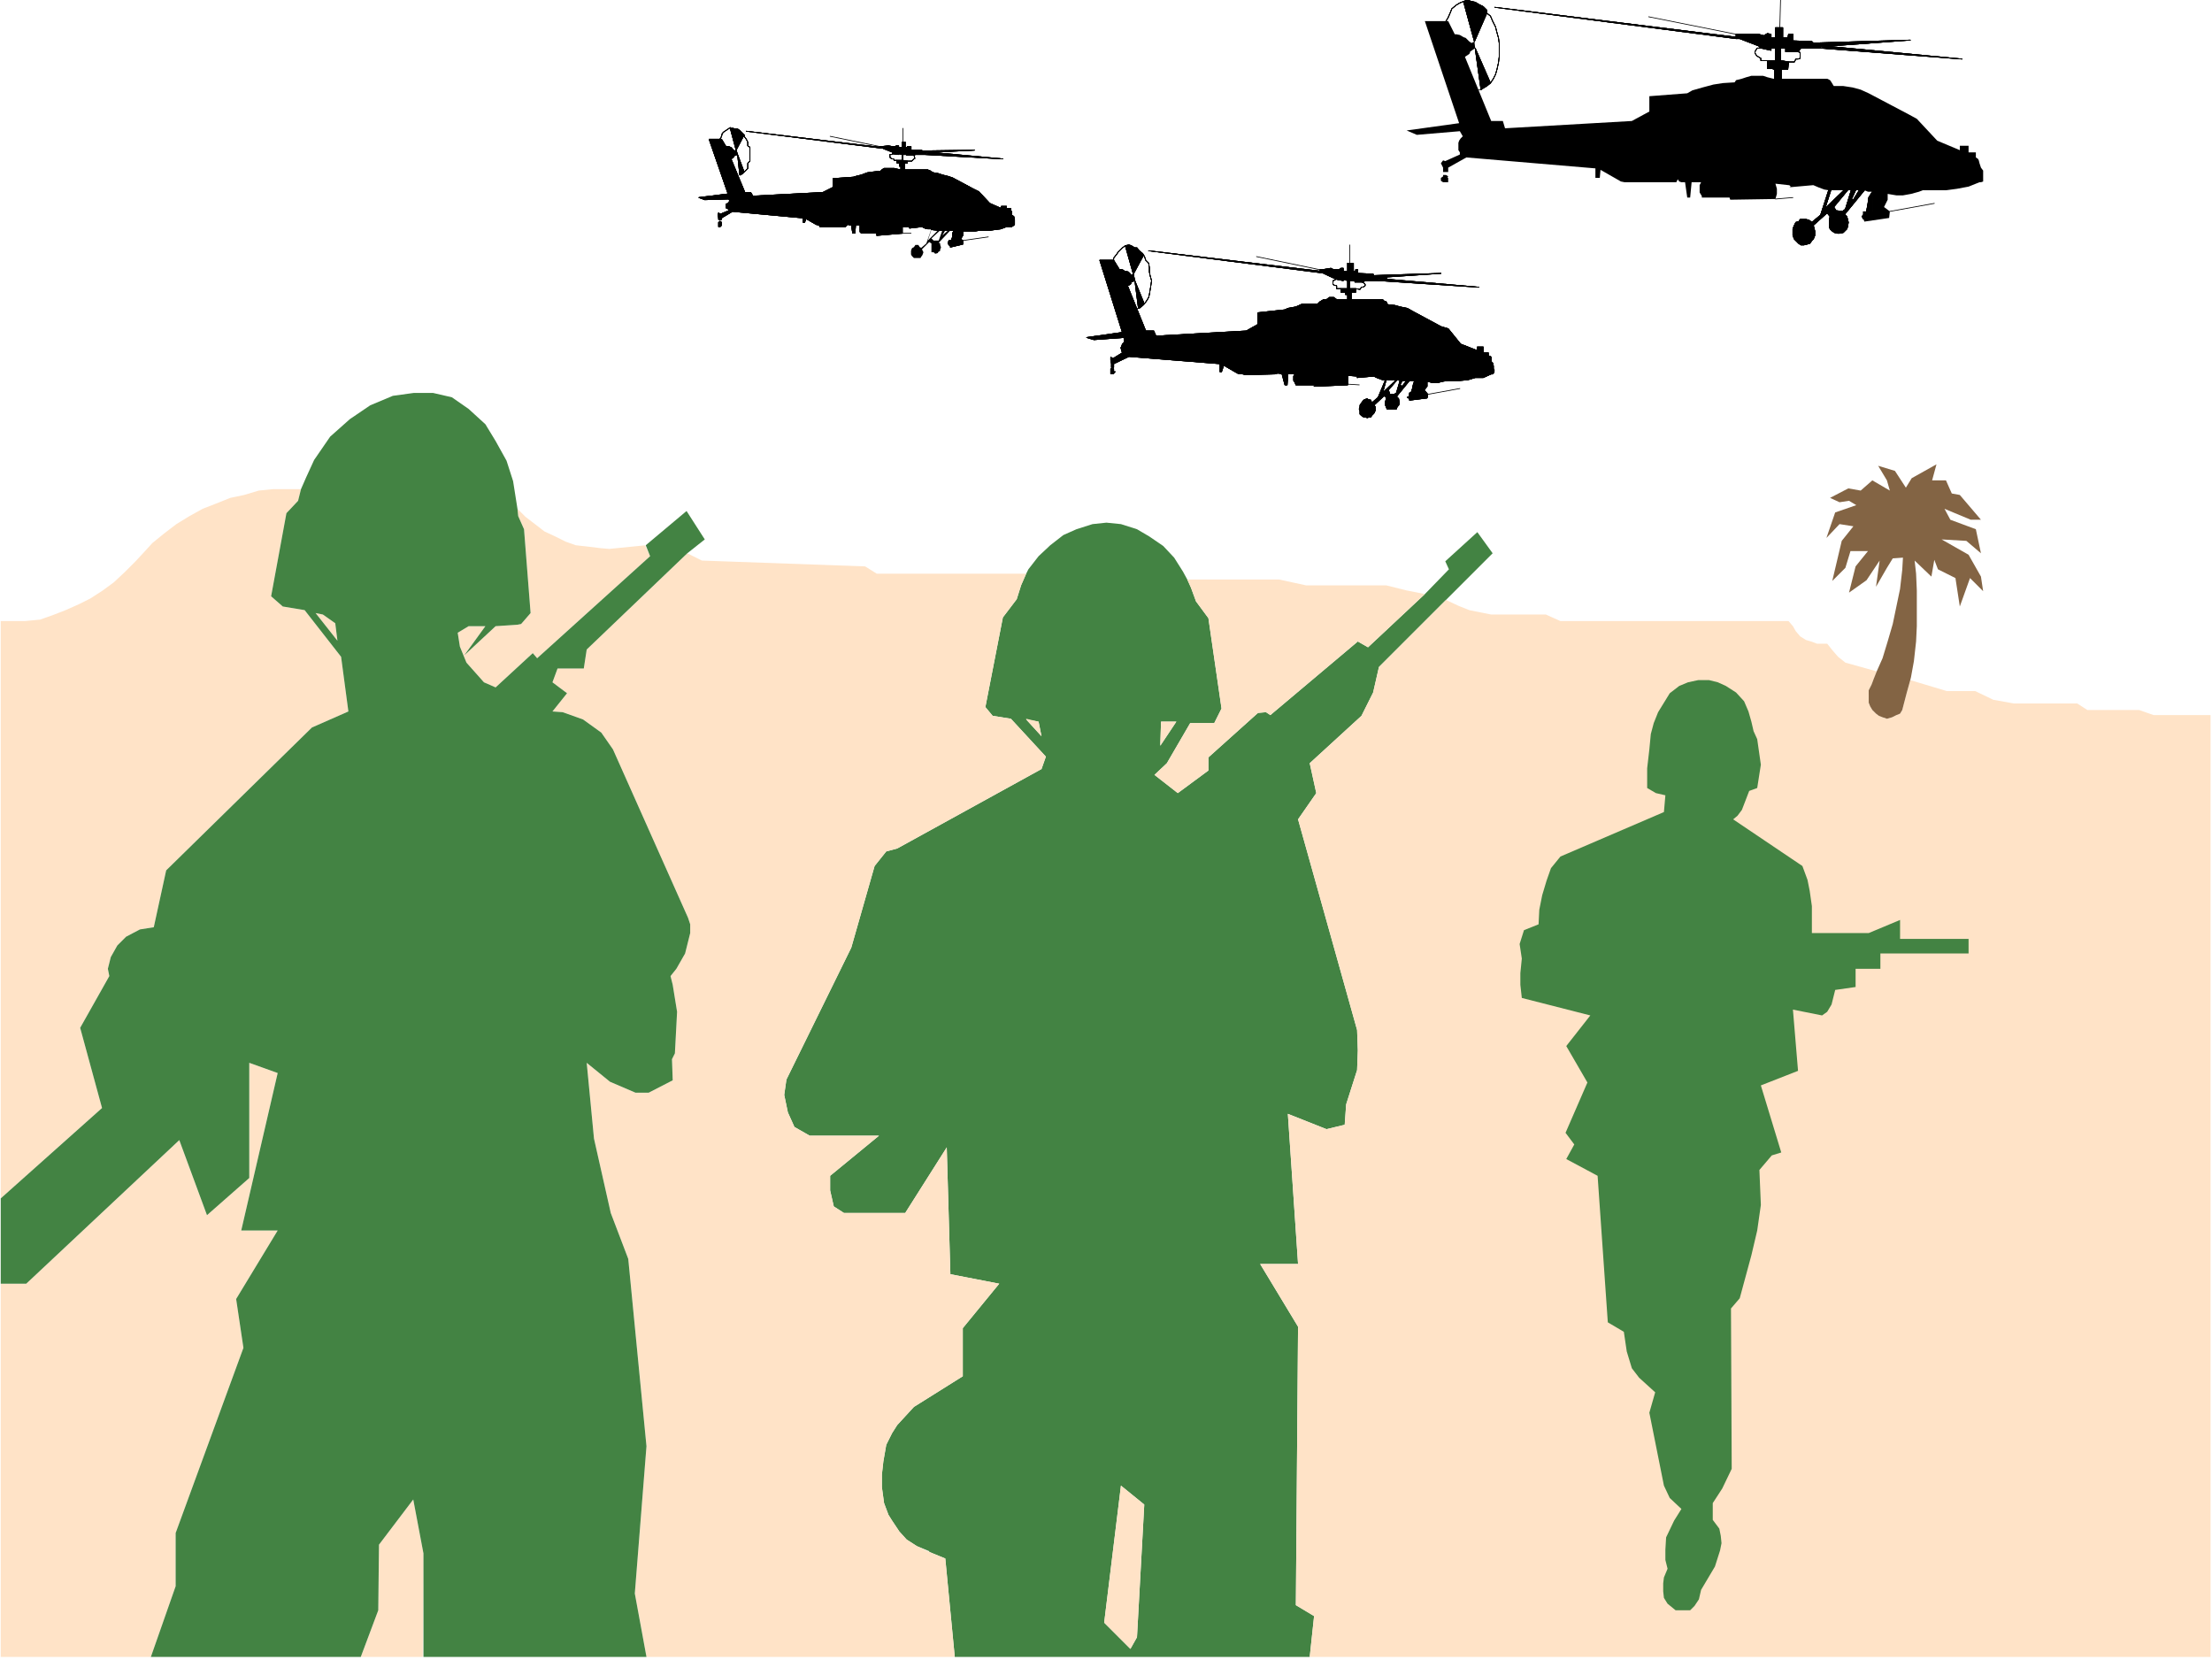 <svg xmlns="http://www.w3.org/2000/svg" fill-rule="evenodd" height="368" preserveAspectRatio="none" stroke-linecap="round" viewBox="0 0 3035 2277" width="490.455"><style>.pen0{stroke:#000;stroke-width:1;stroke-linejoin:round}.brush1{fill:#438343}.pen1{stroke:none}.brush2{fill:#000}.brush3{fill:#ffe3c7}</style><path class="pen1 brush1" d="m1275 2128-17-7-14-9-10-11-10-15-5-8-6-16-3-22v-17l2-18 4-23 8-16 7-11 11-12 12-13 67-42v-66l50-61-67-13-5-174-57 90h-84l-14-9-5-22v-20l67-55h-95l-21-12-9-20-5-24 3-21 89-181 32-112 16-20 15-4 198-109 6-17-48-52 21 1 21 23-4-20-17-3-21-1-25-4-10-12 24-123 19-25 6-19 7-16 3-6 14-18 16-15 18-14 18-8 22-7 19-2 20 2 22 7 17 10 19 13 15 16 12 19 6 11 5 11 7 19 17 23 18 124-10 20h-33l-19-2h-21l-1 33 22-33 19 2-32 55-17 16 32 25 42-31v-18l68-61 11-1 6 4 120-101 14 8 78-73 33-34-5-11 44-40 21 29-64 64-92 92-8 35-16 32-71 65 9 41-25 36 81 289 1 28-1 27-15 47-2 28-25 6-53-21 14 206h-52l52 86-3 382 25 15-6 56h-246v-11l9-16 10-182-32-26-23 188 36 36v11h-241l-13-135-22-9v-1z"/><path class="pen1 brush2" d="m1986 244 1-2-3-2h-4v2l-3 2v4l3 2h7v-6h-1zm447-136h74l4 2 2 3 3 5h13l13 2 11 3 11 5 55 29 11 6 28 30 31 13v-6h12v9h10v7l3 2 1 2 1 4 2 6 3 4v15l-3 1h-2l-15 6-16 3-15 2h-32l-5 2-11 3-11 2h-9l-12-2v8l-5 10 8 6-1 9-34 5-1-3h-1l-2-4 2-3v-4h13v-27h-6l-5-2h-49l-6-1-8-3-7-3-34 3h1l2-1-2-2h-1l-18-2 2 7v7l-2 7-63 1h1l-1-3h-38v-2l-3-5v-10l2-4h-13l-2 21h-4l-3-21h-5l-3-1-2-3-2 4h-71l-5-1-28-16-1 11h-6v-13l-177-15-25 14v6h-7v-6l-3-6 3-4 3 1 20-9v-3l-2-3v-10l1-3 2-3 3-3-4-7-59 5-14-6 72-10-47-140h32l9 18h2l5 1 5 3 3 1 5 5 3 2 4-2 1 9-7 5v1l-1 2-3 2-3 2 36 88h16l3 10 174-10 24-13v-21l52-4 7-4 14-4 15-4 13-2 16-1 2-3 8-2 6-2 7-2h16l6 2 8 2z"/><path class="pen0" fill="none" d="m2593 290 61-11m-61 11 61-11m-61 11 61-11m-61 11 61-11"/><path class="pen1 brush2" d="M2569 289v-26l-5 8-1 8-2 11h8v-1z"/><path class="pen0" fill="none" d="M2569 289v-26l-5 8-1 8-2 11h8"/><path class="pen0" fill="none" d="M2569 289v-26l-5 8-1 8-2 11h8"/><path class="pen0" fill="none" d="M2569 289v-26l-5 8-1 8-2 11h8"/><path class="pen0" fill="none" d="M2569 289v-26l-5 8-1 8-2 11h8m-133-17 24-2m-24 2 24-2m-24 2 24-2m-24 2 24-2"/><path class="pen1 brush2" d="m2513 63 108-8-133 4-2-2-26-1v-9h-6l-1 5h-7V38h-10v14h-6v-5l-5-1-5 3-7-2h-31v6h5l26 10 3 3 14 3v-3h6v17h-11v11h8v1h2v13h9V95h9l1-10-11-2V66h7v5h17l4-5h26l1-2h15v-1z"/><path class="pen0" fill="none" d="m2513 63 108-8-133 4-2-2-26-1v-9h-6l-1 5h-7V38h-10v14h-6v-5l-5-1-5 3-7-2h-31v6h5l26 10 3 3 14 3v-3h6v17h-11v11h8v1h2v13h9V95h9l1-10-11-2V66h7v5h17l4-5h26l1-2h15v-1"/><path class="pen0" fill="none" d="m2513 63 108-8-133 4-2-2-26-1v-9h-6l-1 5h-7V38h-10v14h-6v-5l-5-1-5 3-7-2h-31v6h5l26 10 3 3 14 3v-3h6v17h-11v11h8v1h2v13h9V95h9l1-10-11-2V66h7v5h17l4-5h26l1-2h15v-1"/><path class="pen0" fill="none" d="m2513 63 108-8-133 4-2-2-26-1v-9h-6l-1 5h-7V38h-10v14h-6v-5l-5-1-5 3-7-2h-31v6h5l26 10 3 3 14 3v-3h6v17h-11v11h8v1h2v13h9V95h9l1-10-11-2V66h7v5h17l4-5h26l1-2h15v-1"/><path class="pen0" fill="none" d="m2513 63 108-8-133 4-2-2-26-1v-9h-6l-1 5h-7V38h-10v14h-6v-5l-5-1-5 3-7-2h-31v6h5l26 10 3 3 14 3v-3h6v17h-11v11h8v1h2v13h9V95h9l1-10-11-2V66h7v5h17l4-5h26l1-2h15v-1m-71-25 1-38m-1 38 1-38m-1 38 1-38m-1 38 1-38"/><path class="pen1 brush2" d="m2513 64 179 17-195-15 16-2z"/><path class="pen0" fill="none" d="m2513 64 179 17-195-15 16-2"/><path class="pen0" fill="none" d="m2513 64 179 17-195-15 16-2"/><path class="pen0" fill="none" d="m2513 64 179 17-195-15 16-2"/><path class="pen0" fill="none" d="m2513 64 179 17-195-15 16-2m-131-17-120-24m120 24-120-24m120 24-120-24m120 24-120-24"/><path class="pen1 brush2" d="m2382 53-331-43 331 41v2z"/><path class="pen0" fill="none" d="m2382 53-331-43 331 41v2"/><path class="pen0" fill="none" d="m2382 53-331-43 331 41v2"/><path class="pen0" fill="none" d="m2382 53-331-43 331 41v2"/><path class="pen0" fill="none" d="m2382 53-331-43 331 41v2"/><path class="pen1 brush2" d="m2023 57 17-39v-4l-5-5-6-3-5-3-5-1-6-2-5 2 15 55z"/><path class="pen0" fill="none" d="m2023 57 17-39v-4l-5-5-6-3-5-3-5-1-6-2-5 2 15 55"/><path class="pen0" fill="none" d="m2023 57 17-39v-4l-5-5-6-3-5-3-5-1-6-2-5 2 15 55"/><path class="pen0" fill="none" d="m2023 57 17-39v-4l-5-5-6-3-5-3-5-1-6-2-5 2 15 55"/><path class="pen0" fill="none" d="m2023 57 17-39v-4l-5-5-6-3-5-3-5-1-6-2-5 2 15 55"/><path class="pen1 brush2" d="m2024 66 8 57 3-2 5-3 5-4-21-48z"/><path class="pen0" fill="none" d="m2024 66 8 57 3-2 5-3 5-4-21-48"/><path class="pen0" fill="none" d="m2024 66 8 57 3-2 5-3 5-4-21-48"/><path class="pen0" fill="none" d="m2024 66 8 57 3-2 5-3 5-4-21-48"/><path class="pen0" fill="none" d="m2024 66 8 57 3-2 5-3 5-4-21-48m-16-64-5 2-5 3-6 5-2 5-3 7-3 5"/><path class="pen0" fill="none" d="m2008 2-5 2-5 3-6 5-2 5-3 7-3 5"/><path class="pen0" fill="none" d="m2008 2-5 2-5 3-6 5-2 5-3 7-3 5"/><path class="pen0" fill="none" d="m2008 2-5 2-5 3-6 5-2 5-3 7-3 5m56-11 5 4 3 7 4 8 2 8 2 7 1 7v19l-1 8-2 9-2 7-3 6-4 6"/><path class="pen0" fill="none" d="m2040 18 5 4 3 7 4 8 2 8 2 7 1 7v19l-1 8-2 9-2 7-3 6-4 6"/><path class="pen0" fill="none" d="m2040 18 5 4 3 7 4 8 2 8 2 7 1 7v19l-1 8-2 9-2 7-3 6-4 6"/><path class="pen0" fill="none" d="m2040 18 5 4 3 7 4 8 2 8 2 7 1 7v19l-1 8-2 9-2 7-3 6-4 6"/><path class="pen1 brush2" d="m2521 289 3 1h4l4-3 8-26h6l-6 13h3l8-13h7l-27 33 3 3 1 4 1 4-1 6-1 3-3 3-2 2-5 1h-3l-4-1-3-2-3-3-1-3v-10l1-4-4-5-19 17 1 4 1 4v6l-2 5-2 2-3 4-4 1-4 1h-4l-3-2-4-4-2-2-2-5v-9l2-5 2-4 4-1 2-3h8l4 1 4 3 12-10 11-34h3l-8 25 26-25h5l-19 23 4 6h1v-1z"/><path class="pen0" fill="none" d="m2521 289 3 1h4l4-3 8-26h6l-6 13h3l8-13h7l-27 33 3 3 1 4 1 4-1 6-1 3-3 3-2 2-5 1h-3l-4-1-3-2-3-3-1-3v-10l1-4-4-5-19 17 1 4 1 4v6l-2 5-2 2-3 4-4 1-4 1h-4l-3-2-4-4-2-2-2-5v-9l2-5 2-4 4-1 2-3h8l4 1 4 3 12-10 11-34h3l-8 25 26-25h5l-19 23 4 6h1"/><path class="pen0" fill="none" d="m2521 289 3 1h4l4-3 8-26h6l-6 13h3l8-13h7l-27 33 3 3 1 4 1 4-1 6-1 3-3 3-2 2-5 1h-3l-4-1-3-2-3-3-1-3v-10l1-4-4-5-19 17 1 4 1 4v6l-2 5-2 2-3 4-4 1-4 1h-4l-3-2-4-4-2-2-2-5v-9l2-5 2-4 4-1 2-3h8l4 1 4 3 12-10 11-34h3l-8 25 26-25h5l-19 23 4 6h1"/><path class="pen0" fill="none" d="m2521 289 3 1h4l4-3 8-26h6l-6 13h3l8-13h7l-27 33 3 3 1 4 1 4-1 6-1 3-3 3-2 2-5 1h-3l-4-1-3-2-3-3-1-3v-10l1-4-4-5-19 17 1 4 1 4v6l-2 5-2 2-3 4-4 1-4 1h-4l-3-2-4-4-2-2-2-5v-9l2-5 2-4 4-1 2-3h8l4 1 4 3 12-10 11-34h3l-8 25 26-25h5l-19 23 4 6h1"/><path class="pen0" fill="none" d="m2521 289 3 1h4l4-3 8-26h6l-6 13h3l8-13h7l-27 33 3 3 1 4 1 4-1 6-1 3-3 3-2 2-5 1h-3l-4-1-3-2-3-3-1-3v-10l1-4-4-5-19 17 1 4 1 4v6l-2 5-2 2-3 4-4 1-4 1h-4l-3-2-4-4-2-2-2-5v-9l2-5 2-4 4-1 2-3h8l4 1 4 3 12-10 11-34h3l-8 25 26-25h5l-19 23 4 6h1m-54-219 3 1v8l-3 1h-3l-2 4h-8"/><path class="pen0" fill="none" d="m2467 71 3 1v8l-3 1h-3l-2 4h-8"/><path class="pen0" fill="none" d="m2467 71 3 1v8l-3 1h-3l-2 4h-8"/><path class="pen0" fill="none" d="m2467 71 3 1v8l-3 1h-3l-2 4h-8m-39-19h-4l-2 3-1 2v2l2 3 1 1 5 3v3h9"/><path class="pen0" fill="none" d="M2415 66h-4l-2 3-1 2v2l2 3 1 1 5 3v3h9"/><path class="pen0" fill="none" d="M2415 66h-4l-2 3-1 2v2l2 3 1 1 5 3v3h9"/><path class="pen0" fill="none" d="M2415 66h-4l-2 3-1 2v2l2 3 1 1 5 3v3h9m-394 40h-2m2 0h-2m2 0h-2m2 0h-2"/><path class="pen1 brush2" d="M1528 510v-4h-4v7h4v-1l2-2h-2z"/><path class="pen0" fill="none" d="M1528 510v-4h-4v7h4v-1l2-2h-2"/><path class="pen0" fill="none" d="M1528 510v-4h-4v7h4v-1l2-2h-2"/><path class="pen0" fill="none" d="M1528 510v-4h-4v7h4v-1l2-2h-2"/><path class="pen0" fill="none" d="M1528 510v-4h-4v7h4v-1l2-2h-2"/><path class="pen1 brush2" d="M1846 411h51l2 2 3 1 1 3 2 1 9 1 7 2 10 2 7 4 39 21 10 3 17 21 23 9v-5h8v8h7v4l3 1 1 1v6l2 2 1 4v4l1 1v3l-1 2-1 1h-2l-11 5h-11l-10 3-11 1h-16l-7 1-8 2h-6l-8-2v7l-4 5 5 6-1 5-24 3v-2l-3-2 2-1 1-3v-2h7v-17h-20l-4-1h-20l-8-3-4-2-23 2h1v-2h-1l-13-1v13l-46 2 2-1v-1h-27l-1-3-2-3v-6l2-3h-10l-1 15h-3l-4-15h-1l-3-1h-3l-1 1h-2l-37 1h-3l-4-1h-3l-4-1-19-11-3 9h-2v-11l-125-10-21 10v5h-3v-5l-1-5v-4l3 2 13-8-1-3-1-4 1-2 1-3 2-2 1-2-1-5-41 3-10-3 49-7-31-99h19l8 13h4l3 2 5 1 3 3 1 2 3-2 2 9-5 2v1l-1 2-2 1-2 1 25 62h11l3 7 124-7 16-9v-16l37-4 4-2 11-2 9-4h21l3-3 5-3h4l4-3h6l4 3h12z"/><path class="pen0" fill="none" d="M1846 411h51l2 2 3 1 1 3 2 1 9 1 7 2 10 2 7 4 39 21 10 3 17 21 23 9v-5h8v8h7v4l3 1 1 1v6l2 2 1 4v4l1 1v3l-1 2-1 1h-2l-11 5h-11l-10 3-11 1h-16l-7 1-8 2h-6l-8-2v7l-4 5 5 6-1 5-24 3h0v-2l-3-2 2-1 1-3v-2h7v-17h-20l-4-1h-20l-8-3-4-2-23 2h1v-2h-1l-13-1v13l-46 2 2-1v-1h-27l-1-3-2-3v-6l2-3h-10l-1 15h-3l-4-15h-1l-3-1h-3l-1 1h-2l-37 1h-3l-4-1h-3l-4-1-19-11-3 9h-2v-11l-125-10-21 10v5h-3v-5l-1-5v-4l3 2 13-8h0l-1-3-1-4 1-2 1-3 2-2 1-2-1-5-41 3-10-3 49-7-31-99h19l8 13h4l3 2 5 1 3 3 1 2 3-2 2 9-5 2v1l-1 2-2 1-2 1 25 62h11l3 7 124-7 16-9v-16l37-4 4-2 11-2 9-4h21l3-3 5-3h4l4-3h6l4 3h12"/><path class="pen0" fill="none" d="M1846 411h51l2 2 3 1 1 3 2 1 9 1 7 2 10 2 7 4 39 21 10 3 17 21 23 9v-5h8v8h7v4l3 1 1 1v6l2 2 1 4v4l1 1v3l-1 2-1 1h-2l-11 5h-11l-10 3-11 1h-16l-7 1-8 2h-6l-8-2v7l-4 5 5 6-1 5-24 3h0v-2l-3-2 2-1 1-3v-2h7v-17h-20l-4-1h-20l-8-3-4-2-23 2h1v-2h-1l-13-1v13l-46 2 2-1v-1h-27l-1-3-2-3v-6l2-3h-10l-1 15h-3l-4-15h-1l-3-1h-3l-1 1h-2l-37 1h-3l-4-1h-3l-4-1-19-11-3 9h-2v-11l-125-10-21 10v5h-3v-5l-1-5v-4l3 2 13-8h0l-1-3-1-4 1-2 1-3 2-2 1-2-1-5-41 3-10-3 49-7-31-99h19l8 13h4l3 2 5 1 3 3 1 2 3-2 2 9-5 2v1l-1 2-2 1-2 1 25 62h11l3 7 124-7 16-9v-16l37-4 4-2 11-2 9-4h21l3-3 5-3h4l4-3h6l4 3h12"/><path class="pen0" fill="none" d="M1846 411h51l2 2 3 1 1 3 2 1 9 1 7 2 10 2 7 4 39 21 10 3 17 21 23 9v-5h8v8h7v4l3 1 1 1v6l2 2 1 4v4l1 1v3l-1 2-1 1h-2l-11 5h-11l-10 3-11 1h-16l-7 1-8 2h-6l-8-2v7l-4 5 5 6-1 5-24 3h0v-2l-3-2 2-1 1-3v-2h7v-17h-20l-4-1h-20l-8-3-4-2-23 2h1v-2h-1l-13-1v13l-46 2 2-1v-1h-27l-1-3-2-3v-6l2-3h-10l-1 15h-3l-4-15h-1l-3-1h-3l-1 1h-2l-37 1h-3l-4-1h-3l-4-1-19-11-3 9h-2v-11l-125-10-21 10v5h-3v-5l-1-5v-4l3 2 13-8h0l-1-3-1-4 1-2 1-3 2-2 1-2-1-5-41 3-10-3 49-7-31-99h19l8 13h4l3 2 5 1 3 3 1 2 3-2 2 9-5 2v1l-1 2-2 1-2 1 25 62h11l3 7 124-7 16-9v-16l37-4 4-2 11-2 9-4h21l3-3 5-3h4l4-3h6l4 3h12"/><path class="pen0" fill="none" d="M1846 411h51l2 2 3 1 1 3 2 1 9 1 7 2 10 2 7 4 39 21 10 3 17 21 23 9v-5h8v8h7v4l3 1 1 1v6l2 2 1 4v4l1 1v3l-1 2-1 1h-2l-11 5h-11l-10 3-11 1h-16l-7 1-8 2h-6l-8-2v7l-4 5 5 6-1 5-24 3h0v-2l-3-2 2-1 1-3v-2h7v-17h-20l-4-1h-20l-8-3-4-2-23 2h1v-2h-1l-13-1v13l-46 2 2-1v-1h-27l-1-3-2-3v-6l2-3h-10l-1 15h-3l-4-15h-1l-3-1h-3l-1 1h-2l-37 1h-3l-4-1h-3l-4-1-19-11-3 9h-2v-11l-125-10-21 10v5h-3v-5l-1-5v-4l3 2 13-8h0l-1-3-1-4 1-2 1-3 2-2 1-2-1-5-41 3-10-3 49-7-31-99h19l8 13h4l3 2 5 1 3 3 1 2 3-2 2 9-5 2v1l-1 2-2 1-2 1 25 62h11l3 7 124-7 16-9v-16l37-4 4-2 11-2 9-4h21l3-3 5-3h4l4-3h6l4 3h12m-321 93v2m0-2v2m0-2v2m0-2v2m434 35 44-8m-44 8 44-8m-44 8 44-8m-44 8 44-8"/><path class="pen1 brush2" d="M1941 539v-17l-2 6-1 5-2 6h5z"/><path class="pen0" fill="none" d="M1941 539v-17l-2 6-1 5-2 6h5"/><path class="pen0" fill="none" d="M1941 539v-17l-2 6-1 5-2 6h5"/><path class="pen0" fill="none" d="M1941 539v-17l-2 6-1 5-2 6h5"/><path class="pen0" fill="none" d="M1941 539v-17l-2 6-1 5-2 6h5m-92-12 16 1m-16-1 16 1m-16-1 16 1m-16-1 16 1"/><path class="pen1 brush2" d="m1903 380 74-5-92 3-1-2-21-1v-5h-3v2h-3v-11h-8v11h-6v-4h-3l-3 2h-7l-4-2-12 2h-3v4h3l17 8 2 1 10 2v-2l6 2v11h-9v5h6v3h3v7h5v-10h6v-5h-8v-11h7v2h11l3-2h18v-2h12v-3z"/><path class="pen0" fill="none" d="m1903 380 74-5-92 3-1-2-21-1v-5h-3v2h-3v-11h-8v11h-6v-4h-3l-3 2h-7l-4-2-12 2h-3v4h3l17 8 2 1 10 2v-2l6 2v11h-9v5h6v3h3v7h5v-10h6v-5h-8v-11h7v2h11l3-2h18v-2h12v-2"/><path class="pen0" fill="none" d="m1903 380 74-5-92 3-1-2-21-1v-5h-3v2h-3v-11h-8v11h-6v-4h-3l-3 2h-7l-4-2-12 2h-3v4h3l17 8 2 1 10 2v-2l6 2v11h-9v5h6v3h3v7h5v-10h6v-5h-8v-11h7v2h11l3-2h18v-2h12v-2"/><path class="pen0" fill="none" d="m1903 380 74-5-92 3-1-2-21-1v-5h-3v2h-3v-11h-8v11h-6v-4h-3l-3 2h-7l-4-2-12 2h-3v4h3l17 8 2 1 10 2v-2l6 2v11h-9v5h6v3h3v7h5v-10h6v-5h-8v-11h7v2h11l3-2h18v-2h12v-2"/><path class="pen0" fill="none" d="m1903 380 74-5-92 3-1-2-21-1v-5h-3v2h-3v-11h-8v11h-6v-4h-3l-3 2h-7l-4-2-12 2h-3v4h3l17 8 2 1 10 2v-2l6 2v11h-9v5h6v3h3v7h5v-10h6v-5h-8v-11h7v2h11l3-2h18v-2h12v-2m-51-20v-25m0 25v-25m0 25v-25m0 25v-25"/><path class="pen1 brush2" d="m1903 383 126 11-138-9 12-2z"/><path class="pen0" fill="none" d="m1903 383 126 11-138-9 12-2"/><path class="pen0" fill="none" d="m1903 383 126 11-138-9 12-2"/><path class="pen0" fill="none" d="m1903 383 126 11-138-9 12-2"/><path class="pen0" fill="none" d="m1903 383 126 11-138-9 12-2m-92-13-87-18m87 18-87-18m87 18-87-18m87 18-87-18"/><path class="pen1 brush2" d="m1811 374-235-30 235 28v2z"/><path class="pen0" fill="none" d="m1811 374-235-30 235 28v2"/><path class="pen0" fill="none" d="m1811 374-235-30 235 28v2"/><path class="pen0" fill="none" d="m1811 374-235-30 235 28v2"/><path class="pen0" fill="none" d="m1811 374-235-30 235 28v2"/><path class="pen1 brush2" d="m1555 376 14-26-1-2-5-4-3-4h-3l-5-3-3-1-5 1 11 39z"/><path class="pen0" fill="none" d="m1555 376 14-26-1-2-5-4-3-4h-3l-5-3-3-1-5 1 11 39"/><path class="pen0" fill="none" d="m1555 376 14-26-1-2-5-4-3-4h-3l-5-3-3-1-5 1 11 39"/><path class="pen0" fill="none" d="m1555 376 14-26-1-2-5-4-3-4h-3l-5-3-3-1-5 1 11 39"/><path class="pen0" fill="none" d="m1555 376 14-26-1-2-5-4-3-4h-3l-5-3-3-1-5 1 11 39"/><path class="pen1 brush2" d="m1557 384 5 39h1l5-4 2-2-13-32v-1z"/><path class="pen0" fill="none" d="m1557 384 5 39h1l5-4 2-2-13-32"/><path class="pen0" fill="none" d="m1557 384 5 39h1l5-4 2-2-13-32"/><path class="pen0" fill="none" d="m1557 384 5 39h1l5-4 2-2-13-32"/><path class="pen0" fill="none" d="m1557 384 5 39h1l5-4 2-2-13-32m-13-48-4 3-2 2-4 4-2 3-4 5v3"/><path class="pen0" fill="none" d="m1544 337-4 3-2 2-4 4-2 3-4 5v3"/><path class="pen0" fill="none" d="m1544 337-4 3-2 2-4 4-2 3-4 5v3"/><path class="pen0" fill="none" d="m1544 337-4 3-2 2-4 4-2 3-4 5v3m40-7 2 1 2 6 4 4 1 6v6l1 5 2 7-1 7-1 6-1 6-1 4-3 5-3 4"/><path class="pen0" fill="none" d="m1568 350 2 1 2 6 4 4 1 6v6l1 5 2 7-1 7-1 6-1 6-1 4-3 5-3 4"/><path class="pen0" fill="none" d="m1568 350 2 1 2 6 4 4 1 6v6l1 5 2 7-1 7-1 6-1 6-1 4-3 5-3 4"/><path class="pen0" fill="none" d="m1568 350 2 1 2 6 4 4 1 6v6l1 5 2 7-1 7-1 6-1 6-1 4-3 5-3 4"/><path class="pen1 brush2" d="M1909 541h4l3-2 5-17h3l-3 6 3 2 6-8h4l-18 22 1 1 2 2 1 6-1 3-2 2-1 3h-13l-1-3-1-2v-5l1-4v-2l-3-2-14 13 2 2v5l-2 4-3 3-1 2h-2l-3 1-3-1h-2l-3-2-2-2v-4l-1-3 1-3v-2l2-3 3-4 2-1 3-1 1 1 4 1 1 4 9-8 10-24h1l-5 18 19-18h1l-12 14 2 6h2z"/><path class="pen0" fill="none" d="M1909 541h4l3-2 5-17h3l-3 6 3 2 6-8h4l-18 22 1 1 2 2 1 6-1 3-2 2-1 3h-13l-1-3-1-2v-5l1-4v-2l-3-2-14 13 2 2v5l-2 4-3 3-1 2h-2l-3 1-3-1h-2l-3-2-2-2v-4l-1-3 1-3v-2l2-3 3-4 2-1 3-1 1 1 4 1 1 4 9-8 10-24h1l-5 18 19-18h1l-12 14 2 6h2"/><path class="pen0" fill="none" d="M1909 541h4l3-2 5-17h3l-3 6 3 2 6-8h4l-18 22 1 1 2 2 1 6-1 3-2 2-1 3h-13l-1-3-1-2v-5l1-4v-2l-3-2-14 13 2 2v5l-2 4-3 3-1 2h-2l-3 1-3-1h-2l-3-2-2-2v-4l-1-3 1-3v-2l2-3 3-4 2-1 3-1 1 1 4 1 1 4 9-8 10-24h1l-5 18 19-18h1l-12 14 2 6h2"/><path class="pen0" fill="none" d="M1909 541h4l3-2 5-17h3l-3 6 3 2 6-8h4l-18 22 1 1 2 2 1 6-1 3-2 2-1 3h-13l-1-3-1-2v-5l1-4v-2l-3-2-14 13 2 2v5l-2 4-3 3-1 2h-2l-3 1-3-1h-2l-3-2-2-2v-4l-1-3 1-3v-2l2-3 3-4 2-1 3-1 1 1 4 1 1 4 9-8 10-24h1l-5 18 19-18h1l-12 14 2 6h2"/><path class="pen0" fill="none" d="M1909 541h4l3-2 5-17h3l-3 6 3 2 6-8h4l-18 22 1 1 2 2 1 6-1 3-2 2-1 3h-13l-1-3-1-2v-5l1-4v-2l-3-2-14 13 2 2v5l-2 4-3 3-1 2h-2l-3 1-3-1h-2l-3-2-2-2v-4l-1-3 1-3v-2l2-3 3-4 2-1 3-1 1 1 4 1 1 4 9-8 10-24h1l-5 18 19-18h1l-12 14 2 6h2m-40-154 2 1 2 2v2l-3 2h-2l-2 3-6-1"/><path class="pen0" fill="none" d="m1869 387 2 1 2 2v2l-3 2h-2l-2 3-6-1"/><path class="pen0" fill="none" d="m1869 387 2 1 2 2v2l-3 2h-2l-2 3-6-1"/><path class="pen0" fill="none" d="m1869 387 2 1 2 2v2l-3 2h-2l-2 3-6-1m-27-13-3 2h-1v5l1 1 4 1v4h6"/><path class="pen0" fill="none" d="m1833 383-3 2h-1v5l1 1 4 1v4h6"/><path class="pen0" fill="none" d="m1833 383-3 2h-1v5l1 1 4 1v4h6"/><path class="pen0" fill="none" d="m1833 383-3 2h-1v5l1 1 4 1v4h6m-278 27h-2m2 0h-2m2 0h-2m2 0h-2"/><path class="pen1 brush2" d="m990 305-2-1-2 1v6h2l2-2v-4z"/><path class="pen0" fill="none" d="M990 305h0l-2-1-2 1v6h2l2-2v-4"/><path class="pen0" fill="none" d="M990 305h0l-2-1-2 1v6h2l2-2v-4"/><path class="pen0" fill="none" d="M990 305h0l-2-1-2 1v6h2l2-2v-4"/><path class="pen0" fill="none" d="M990 305h0l-2-1-2 1v6h2l2-2v-4"/><path class="pen1 brush2" d="M1236 233h37l2 1 3 1v1l3 1 6 1 6 2 8 2 6 2 28 15 8 4 15 16 16 7v-3h7v3h6v4h1v5l3 2 1 4v7l-1 1-3 2h-7l-8 3-8 1-7 1h-14l-6 1h-17v6l-3 5 3 2v5l-17 4v-2l-2-1-1-2v-1l1-3h7v-14h-22l-9-1v-1h-5l-4-1-4-2-17 2v-2h-10v9l-35 3v-3h-21l-2-2v-10l-3 1h-1l-2-1-1 12h-3l-2-12v1h-2l-2-1h-1l-1 1-2 2h-35l-1-2-4-1-14-8-2 5h-2v-6l-97-9-15 9v2h-4v-2l-1-4 1-3 2 2 12-5v-2l-4-2v-5l3-1 1-2h2l-2-4-33 1-8-3 40-5-26-75h17l6 10h4l2 1 2 1 2 3 2 1 2-1 2 6-4 1-2 3-3 2 19 46h8l3 5 96-5 14-7v-12l28-2 3-1 8-2 8-3 7-1 9-1h2l2-2 3-2h14l4 1 5 1z"/><path class="pen0" fill="none" d="M1236 233h37l2 1 3 1v1l3 1 6 1 6 2 8 2 6 2 28 15 8 4 15 16 16 7v-3h7v3h6v4h1v5l3 2 1 4v7l-1 1-3 2h-7l-8 3-8 1-7 1h-14l-6 1h-17v6l-3 5 3 2v5l-17 4v-2l-2-1-1-2v-1l1-3h7v-14h-22l-9-1v-1h-5l-4-1-4-2-17 2v-2h-10v9l-35 3h0v-3h-21l-2-2v-10l-3 1h-1l-2-1-1 12h-3l-2-12v1h-2l-2-1h-1l-1 1-2 2h-35l-1-2-4-1-14-8-2 5h-2v-6l-97-9-15 9v2h-4v-2l-1-4 1-3 2 2 12-5v-2l-4-2v-5l3-1 1-2h2l-2-4-33 1-8-3 40-5-26-75h17l6 10h4l2 1 2 1 2 3 2 1 2-1 2 6-4 1-2 3h0l-3 2 19 46h8l3 5 96-5 14-7v-12l28-2 3-1 8-2 8-3 7-1 9-1h2l2-2 3-2h14l4 1 5 1"/><path class="pen0" fill="none" d="M1236 233h37l2 1 3 1v1l3 1 6 1 6 2 8 2 6 2 28 15 8 4 15 16 16 7v-3h7v3h6v4h1v5l3 2 1 4v7l-1 1-3 2h-7l-8 3-8 1-7 1h-14l-6 1h-17v6l-3 5 3 2v5l-17 4v-2l-2-1-1-2v-1l1-3h7v-14h-22l-9-1v-1h-5l-4-1-4-2-17 2v-2h-10v9l-35 3h0v-3h-21l-2-2v-10l-3 1h-1l-2-1-1 12h-3l-2-12v1h-2l-2-1h-1l-1 1-2 2h-35l-1-2-4-1-14-8-2 5h-2v-6l-97-9-15 9v2h-4v-2l-1-4 1-3 2 2 12-5v-2l-4-2v-5l3-1 1-2h2l-2-4-33 1-8-3 40-5-26-75h17l6 10h4l2 1 2 1 2 3 2 1 2-1 2 6-4 1-2 3h0l-3 2 19 46h8l3 5 96-5 14-7v-12l28-2 3-1 8-2 8-3 7-1 9-1h2l2-2 3-2h14l4 1 5 1"/><path class="pen0" fill="none" d="M1236 233h37l2 1 3 1v1l3 1 6 1 6 2 8 2 6 2 28 15 8 4 15 16 16 7v-3h7v3h6v4h1v5l3 2 1 4v7l-1 1-3 2h-7l-8 3-8 1-7 1h-14l-6 1h-17v6l-3 5 3 2v5l-17 4v-2l-2-1-1-2v-1l1-3h7v-14h-22l-9-1v-1h-5l-4-1-4-2-17 2v-2h-10v9l-35 3h0v-3h-21l-2-2v-10l-3 1h-1l-2-1-1 12h-3l-2-12v1h-2l-2-1h-1l-1 1-2 2h-35l-1-2-4-1-14-8-2 5h-2v-6l-97-9-15 9v2h-4v-2l-1-4 1-3 2 2 12-5v-2l-4-2v-5l3-1 1-2h2l-2-4-33 1-8-3 40-5-26-75h17l6 10h4l2 1 2 1 2 3 2 1 2-1 2 6-4 1-2 3h0l-3 2 19 46h8l3 5 96-5 14-7v-12l28-2 3-1 8-2 8-3 7-1 9-1h2l2-2 3-2h14l4 1 5 1"/><path class="pen0" fill="none" d="M1236 233h37l2 1 3 1v1l3 1 6 1 6 2 8 2 6 2 28 15 8 4 15 16 16 7v-3h7v3h6v4h1v5l3 2 1 4v7l-1 1-3 2h-7l-8 3-8 1-7 1h-14l-6 1h-17v6l-3 5 3 2v5l-17 4v-2l-2-1-1-2v-1l1-3h7v-14h-22l-9-1v-1h-5l-4-1-4-2-17 2v-2h-10v9l-35 3h0v-3h-21l-2-2v-10l-3 1h-1l-2-1-1 12h-3l-2-12v1h-2l-2-1h-1l-1 1-2 2h-35l-1-2-4-1-14-8-2 5h-2v-6l-97-9-15 9v2h-4v-2l-1-4 1-3 2 2 12-5v-2l-4-2v-5l3-1 1-2h2l-2-4-33 1-8-3 40-5-26-75h17l6 10h4l2 1 2 1 2 3 2 1 2-1 2 6-4 1-2 3h0l-3 2 19 46h8l3 5 96-5 14-7v-12l28-2 3-1 8-2 8-3 7-1 9-1h2l2-2 3-2h14l4 1 5 1m-248 68v3m0-3v3m0-3v3m0-3v3m333 26 35-5m-35 5 35-5m-35 5 35-5m-35 5 35-5"/><path class="pen1 brush2" d="M1309 329v-13l-2 4v5l-2 5h4v-1z"/><path class="pen0" fill="none" d="M1309 329v-13l-2 4v5l-2 5h4"/><path class="pen0" fill="none" d="M1309 329v-13l-2 4v5l-2 5h4"/><path class="pen0" fill="none" d="M1309 329v-13l-2 4v5l-2 5h4"/><path class="pen0" fill="none" d="M1309 329v-13l-2 4v5l-2 5h4m-72-10h13m-13 0h13m-13 0h13m-13 0h13"/><path class="pen1 brush2" d="m1278 209 59-3-71 1-2-1h-14v-5h-5v1h-3v-7h-4v7h-5v-2h-3l-2 1h-4l-5-1-9 1h-3v2h3l15 6v2l8 1v-1l5 1v8h-8l1 4h3v4h2v5h5v-9h4v-3l-6-1v-8h5v1h10l2-1h13l2-3h7z"/><path class="pen0" fill="none" d="m1278 209 59-3-71 1-2-1h-14v-5h-5v1h-3v-7h-4v7h-5v-2h-3l-2 1h-4l-5-1-9 1h-3v2h3l15 6v2l8 1v-1l5 1v8h-8l1 4h3v4h2v5h5v-9h4v-3l-6-1v-8h5v1h10l2-1h13l2-3h7"/><path class="pen0" fill="none" d="m1278 209 59-3-71 1-2-1h-14v-5h-5v1h-3v-7h-4v7h-5v-2h-3l-2 1h-4l-5-1-9 1h-3v2h3l15 6v2l8 1v-1l5 1v8h-8l1 4h3v4h2v5h5v-9h4v-3l-6-1v-8h5v1h10l2-1h13l2-3h7"/><path class="pen0" fill="none" d="m1278 209 59-3-71 1-2-1h-14v-5h-5v1h-3v-7h-4v7h-5v-2h-3l-2 1h-4l-5-1-9 1h-3v2h3l15 6v2l8 1v-1l5 1v8h-8l1 4h3v4h2v5h5v-9h4v-3l-6-1v-8h5v1h10l2-1h13l2-3h7"/><path class="pen0" fill="none" d="m1278 209 59-3-71 1-2-1h-14v-5h-5v1h-3v-7h-4v7h-5v-2h-3l-2 1h-4l-5-1-9 1h-3v2h3l15 6v2l8 1v-1l5 1v8h-8l1 4h3v4h2v5h5v-9h4v-3l-6-1v-8h5v1h10l2-1h13l2-3h7m-39-14v-19m0 19v-19m0 19v-19m0 19v-19"/><path class="pen1 brush2" d="m1278 209 98 9-107-6 9-3z"/><path class="pen0" fill="none" d="m1278 209 98 9-107-6 9-3"/><path class="pen0" fill="none" d="m1278 209 98 9-107-6 9-3"/><path class="pen0" fill="none" d="m1278 209 98 9-107-6 9-3"/><path class="pen0" fill="none" d="m1278 209 98 9-107-6 9-3m-71-8-68-14m68 14-68-14m68 14-68-14m68 14-68-14"/><path class="pen1 brush2" d="m1207 203-183-23 183 22v1z"/><path class="pen0" fill="none" d="m1207 203-183-23 183 22v1"/><path class="pen0" fill="none" d="m1207 203-183-23 183 22v1"/><path class="pen0" fill="none" d="m1207 203-183-23 183 22v1"/><path class="pen0" fill="none" d="m1207 203-183-23 183 22v1m-219-12v-1m0 1v-1m0 1v-1m0 1v-1"/><path class="pen1 brush2" d="m1010 206 11-21-2-2-3-3-1-1-3-2h-4l-2-1h-4l8 30z"/><path class="pen0" fill="none" d="m1010 206 11-21-2-2-3-3-1-1-3-2h-4l-2-1h-4l8 30"/><path class="pen0" fill="none" d="m1010 206 11-21-2-2-3-3-1-1-3-2h-4l-2-1h-4l8 30"/><path class="pen0" fill="none" d="m1010 206 11-21-2-2-3-3-1-1-3-2h-4l-2-1h-4l8 30"/><path class="pen0" fill="none" d="m1010 206 11-21-2-2-3-3-1-1-3-2h-4l-2-1h-4l8 30"/><path class="pen1 brush2" d="m1012 212 3 28h1l3-2 2-2-9-24z"/><path class="pen0" fill="none" d="m1012 212 3 28h1l3-2 2-2-9-24"/><path class="pen0" fill="none" d="m1012 212 3 28h1l3-2 2-2-9-24"/><path class="pen0" fill="none" d="m1012 212 3 28h1l3-2 2-2-9-24"/><path class="pen0" fill="none" d="m1012 212 3 28h1l3-2 2-2-9-24m-10-37-3 2-3 2-3 2-2 2-1 4-2 4"/><path class="pen0" fill="none" d="m1002 175-3 2-3 2-3 2-2 2-1 4-2 4"/><path class="pen0" fill="none" d="m1002 175-3 2-3 2-3 2-2 2-1 4-2 4"/><path class="pen0" fill="none" d="m1002 175-3 2-3 2-3 2-2 2-1 4-2 4m33-6v2l3 4 2 4v5l3 2v19l-3 3v7l-2 2-3 3"/><path class="pen0" fill="none" d="M1021 185v2l3 4 2 4v5l3 2v19l-3 3v7l-2 2-3 3"/><path class="pen0" fill="none" d="M1021 185v2l3 4 2 4v5l3 2v19l-3 3v7l-2 2-3 3"/><path class="pen0" fill="none" d="M1021 185v2l3 4 2 4v5l3 2v19l-3 3v7l-2 2-3 3"/><path class="pen1 brush2" d="M1283 330h5l5-14h4l-4 7 8-7h3l-16 17 2 1v2l1 3v1l-1 2v2l-3 2v1l-3 1h-1l-2-2h-3v-12l-3-2-10 10 1 2 1 2-1 3-1 2-1 1-1 2h-9l-2-2-1-1-1-2v-5l1-3 1-1 2-1 2-3h4l2 3 2 1 7-6 7-20v1l-5 15 14-14h3l-12 11 3 3h2z"/><path class="pen0" fill="none" d="M1254 213h0l1 3v2h-1l-2 2-1 1h-6"/><path class="pen0" fill="none" d="M1254 213h0l1 3v2h-1l-2 2-1 1h-6"/><path class="pen0" fill="none" d="M1254 213h0l1 3v2h-1l-2 2-1 1h-6"/><path class="pen0" fill="none" d="M1254 213h0l1 3v2h-1l-2 2-1 1h-6m-20-10-2 1h-2v4h1l1 2h3l1 2h3"/><path class="pen0" fill="none" d="m1225 211-2 1h-2v4h1l1 2h3l1 2h3"/><path class="pen0" fill="none" d="m1225 211-2 1h-2v4h1l1 2h3l1 2h3"/><path class="pen0" fill="none" d="m1225 211-2 1h-2v4h1l1 2h3l1 2h3"/><path class="pen1 brush3" d="M1797 2273h1236V981h-78l-20-7h-71l-14-9h-87l-28-5-25-12h-39l-50-15-5 18-6 23-3 5-5 2-6 3-7 2-6-2-5-2-4-3-5-5-3-5-2-5v-17l4-8 3-8 4-10-43-12-10-8-7-8-8-10h-14l-8-3-7-2-8-5-6-7-4-7-6-7h-313l-20-9h-75l-30-6-15-6-17-8-92 92-8 35-16 32-71 65 9 41-25 36 81 289 1 28-1 27-15 47-2 28-25 6-53-21 14 206h-52l52 86-3 382 25 15-6 56zM413 671l-4 16-16 17-21 114 16 14 30 5 50 64 10 75-50 22-200 196-17 78-19 3-19 10-12 12-9 16-4 16 2 10-40 71 30 110L1 1644V852h33l21-2 17-6 18-7 18-8 16-8 17-11 15-11 15-14 15-15 13-14 10-11 16-13 17-13 18-11 18-10 18-7 20-8 19-4 20-6 20-2h38zM0 1761h36l210-197 38 103 58-51v-158l39 14-50 216h50l-57 94 10 67-93 254v73l-34 97H1v-512H0zm580 512 1-142-14-74-47 62-1 90-24 64h86-1zM885 748l7 15-155 140-6-7-51 47-16-7-24-27-9-22-3-19 15-9h23l-29 40 43-40 30-2 5-1 13-15-9-115-8-18-1-10 11 11 13 10 13 10 15 7 14 7 14 5 18 2 16 2 12 1 50-5h-1zm502 238 48 52-6 17-198 109-15 4-16 20-32 112-89 181-3 21 5 24 9 20 21 12h95l-67 55v20l5 22 14 9h84l57-90 5 174 67 13-50 61v66l-67 42-12 13-11 12-7 11-8 16-4 23-2 18v17l3 22 6 16 5 8 10 15 10 11 14 9 17 8 22 9 13 135H887l-16-87 16-202-25-257-24-63-23-102-10-104 32 26 35 15h18l33-17-1-29 4-8 3-57-6-37-3-12 8-10 12-21 7-28v-12l-3-9-103-231-16-23-25-18-28-10-14-1 20-25-20-15 7-19h36l4-26 138-132 20 10 224 8 16 10h205l-7 16-6 19-19 25-24 123 10 12 25 4zm164 1276 9-16 10-182-32-26-23 188 36 36zm82-1270h33l10-20-18-124-17-23-7-19-5-11h126l37 8h110l28 7 25 5-78 73-14-8-120 101-6-4-11 1-68 61v18l-42 31-32-25 17-16 32-55z"/><path class="pen1 brush1" d="m2376 2015-13 27-13 20v23l9 12 2 10 1 10-2 10-7 22-19 32-3 13-6 9-6 6h-20l-11-9-5-8-1-9v-11l1-8 5-12-3-12v-14l1-17 11-23 10-16-16-15-8-17-20-100 8-28-22-20-10-13-7-23-4-27-22-13-14-201-43-23 11-20-12-16 30-69-29-50 33-42-94-24-2-18v-16l2-20-3-20 6-19 20-8 1-20 4-20 6-20 6-17 13-16 142-61 2-23-13-3-12-7v-27l3-26 2-21 4-15 6-15 8-13 8-13 13-10 12-5 14-3h15l12 3 11 5 14 9 11 12 6 14 4 14 3 13 5 11 5 35-5 32-11 4-10 26-6 8-6 5 95 64 7 19 3 15 3 21v37h78l43-18v26h94v20h-121v21h-34v25l-28 4-5 20-6 10-7 5-40-8 7 84-51 20 28 92-13 4-17 20 2 48-5 35-8 34-16 59-12 14 1 220z"/><path class="pen1" style="fill:#836444" d="M2564 953v11l2 5 3 5 5 5 4 3 5 2 6 2 7-2 6-3 5-2 3-5 6-23 5-18 1-4 4-22 3-27 1-21v-49l-1-23-2-18 23 22 4-23 5 13 24 12 6 39 14-39 18 18-3-20-17-30-37-21 34 2 20 17-7-33-35-13-8-15 36 15h14l-29-34-11-2-8-18h-19l6-22-34 19-8 13-15-23-23-7 12 20 4 14-24-14-16 14-17-3-25 13 13 6 13-2 10 6-29 10-12 35 18-19 19 3-16 20-13 55 18-18 7-23h24l-17 21-9 36 24-17 18-27-5 36 15-26 8-13 14-1-1 17-3 26-5 24-5 24-7 24-7 23-8 18-4 10-3 8-4 8v7-1z"/><path class="pen1 brush3" d="m1408 986 17 4 4 20-21-23v-1zM433 841l10 2 17 12 3 24-30-38zm1181 149h-21l-1 33 22-33z"/><path class="pen1 brush1" d="m923 1351 6 37-3 57-4 8 1 29-33 17h-18l-35-15-32-26 10 104 23 102 24 63 25 257-16 202 16 87H581v-142l-14-74-47 62-1 90-24 64H207l34-97v-73l93-254-10-67 57-94h-50l50-216-39-14v158l-58 51-38-103-210 197H1v-117l139-124-30-110 40-71-2-10 4-16 9-16 12-12 19-10 19-3 17-78 200-196 50-22-10-75-50-64 15 4 30 38-3-24-17-12-10-2-15-4-30-5-16-14 21-114 16-17 4-16 7-16 11-24 22-32 27-24 28-19 31-13 29-4h26l26 6 23 16 23 21 14 23 15 27 9 28 6 38 1 10 8 18 9 115-13 15-5 1-30 2-43 40 29-40h-23l-15 9 3 19 9 22 24 27 16 7 51-47 6 7 155-140-6-15 56-47 25 39-24 19-138 132-4 26h-36l-7 19 20 15-20 25 14 1 28 10 25 18 16 23 103 231 3 9v12l-7 28-12 21-8 10 3 12z"/></svg>
